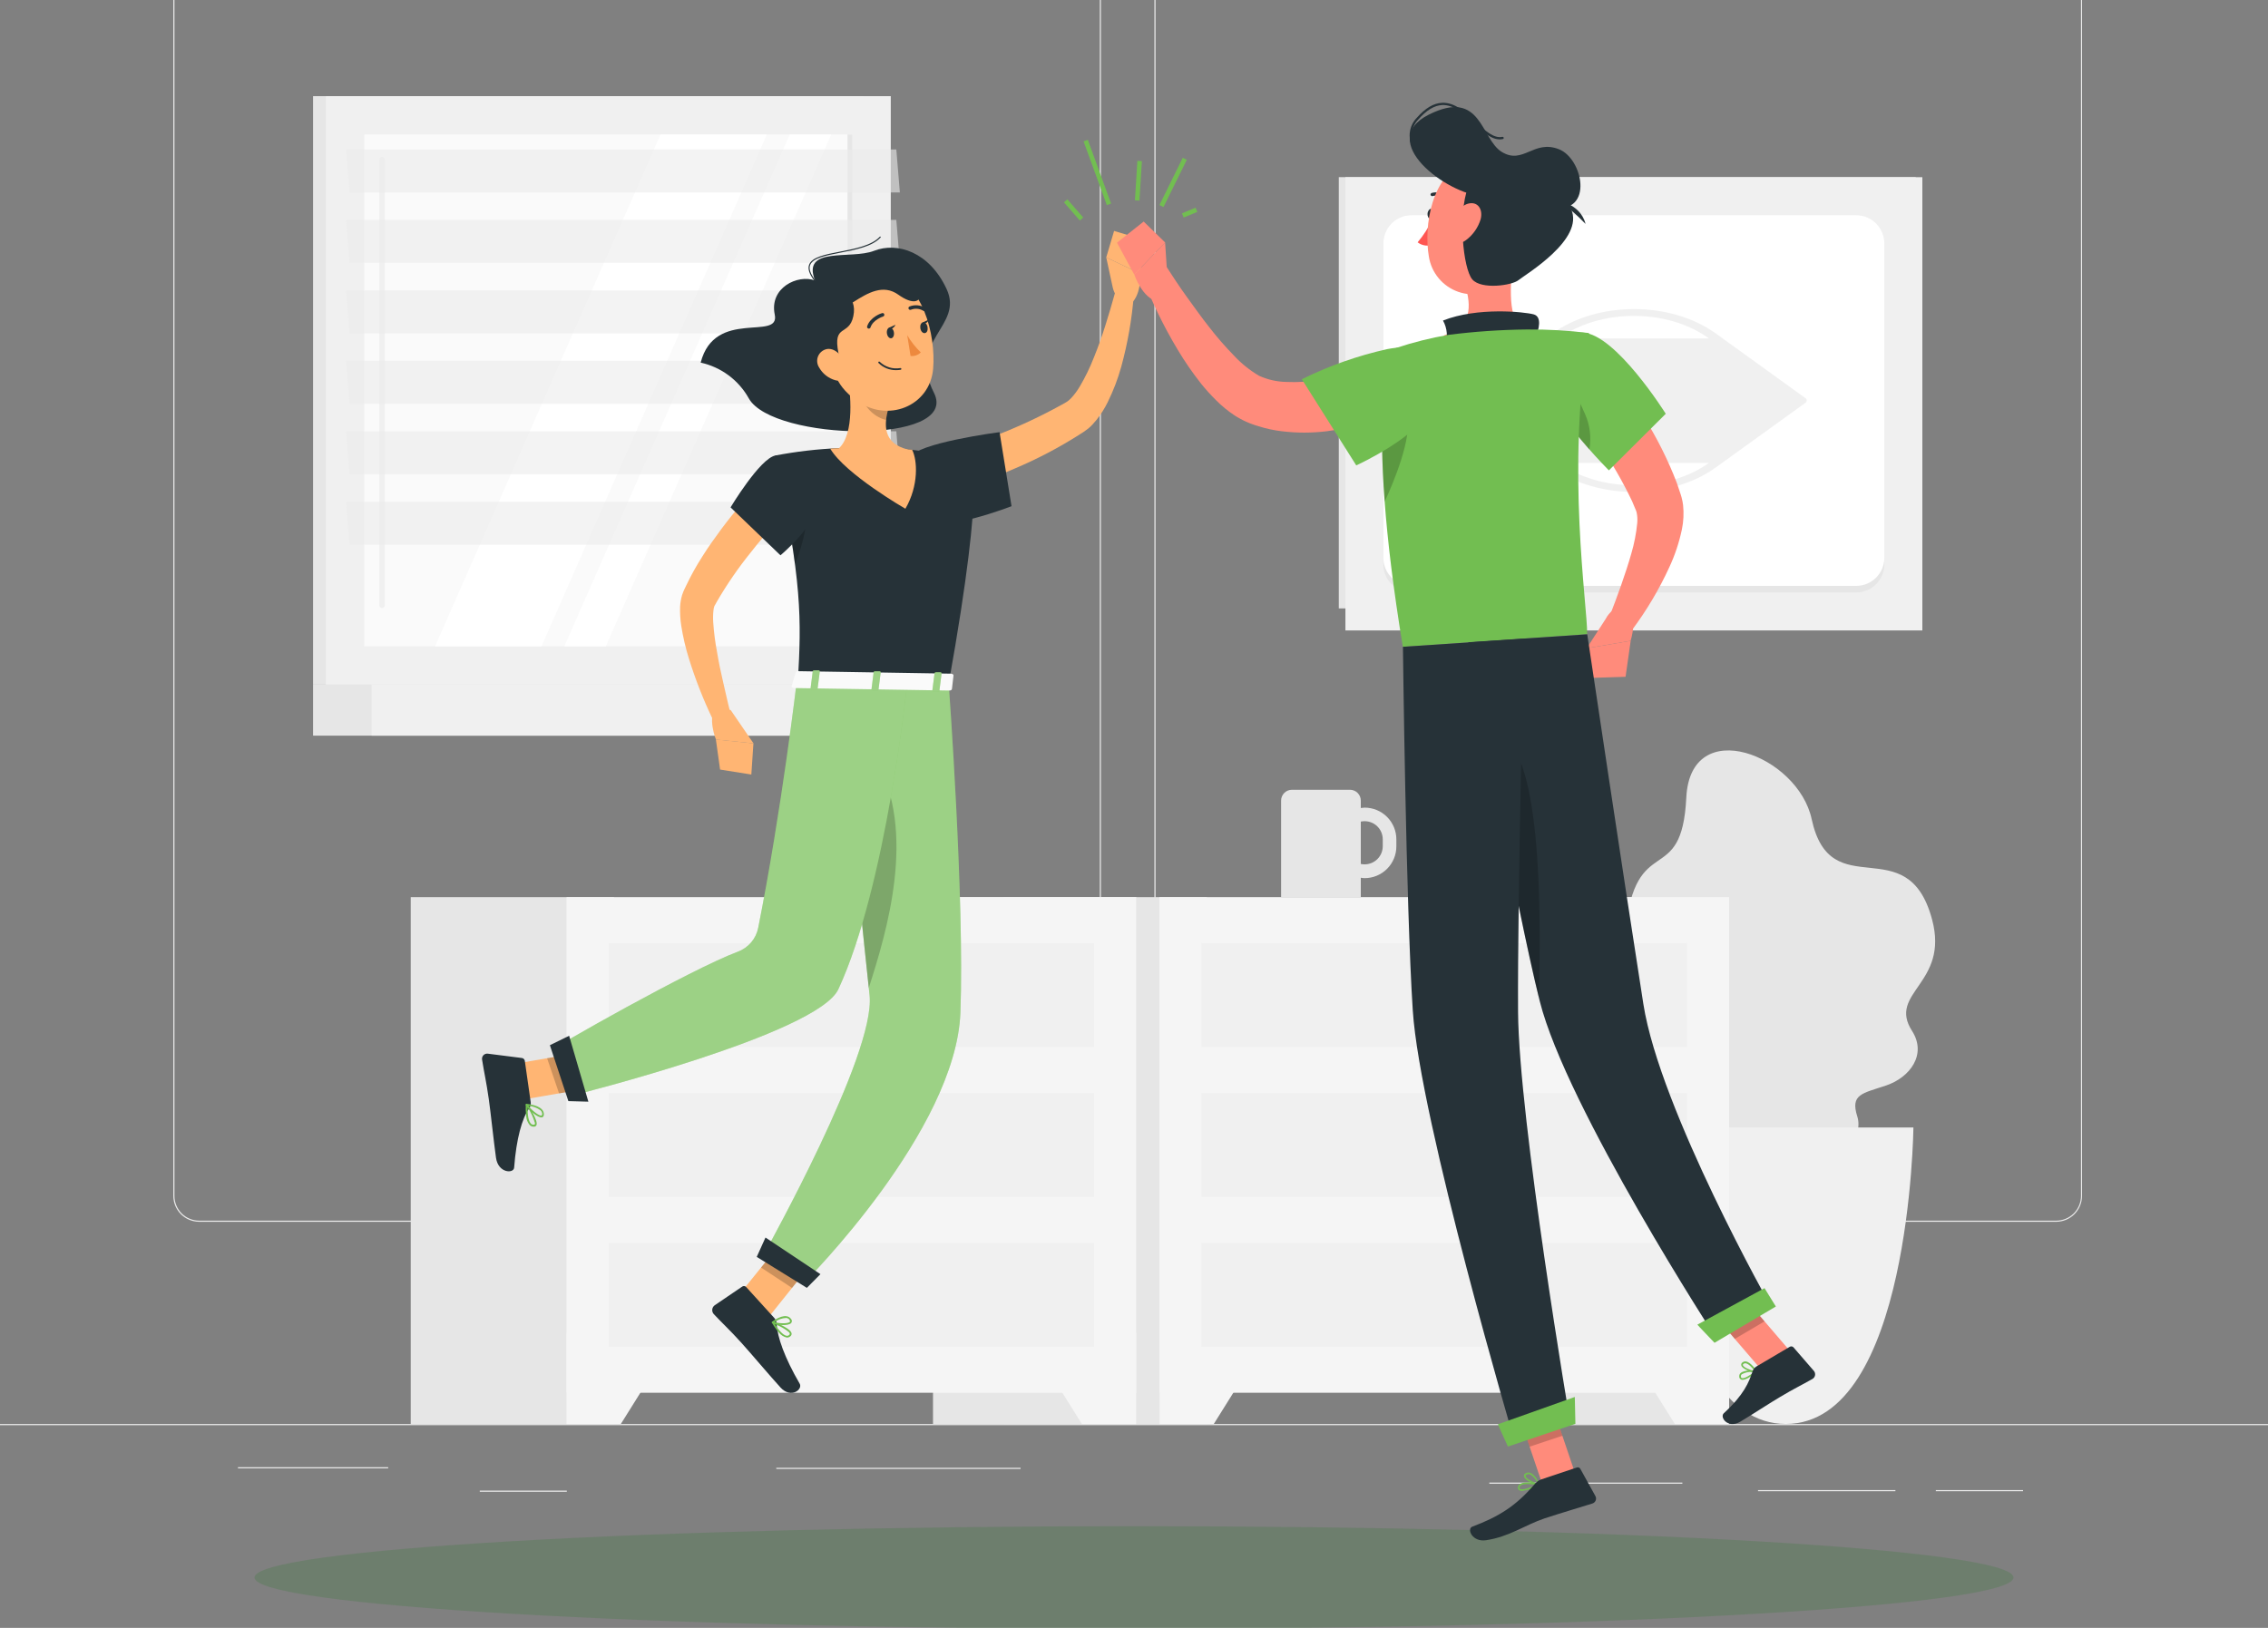 <svg width="702" height="504" viewBox="0 0 702 504" fill="none" xmlns="http://www.w3.org/2000/svg">
<rect x="0" y="0" width="702" height="504" fill="#808080" stroke="none"/>
<g clip-path="url(#clip0_4187_2517)">
<g style="mix-blend-mode:multiply">
<path d="M702 440.89H0V441.241H702V440.89Z" fill="#EBEBEB"/>
<path d="M120.155 454.256H73.654V454.607H120.155V454.256Z" fill="#EBEBEB"/>
<path d="M315.9 454.438H240.28V454.789H315.9V454.438Z" fill="#EBEBEB"/>
<path d="M175.444 461.5H148.501V461.851H175.444V461.5Z" fill="#EBEBEB"/>
<path d="M626.184 461.332H599.186V461.683H626.184V461.332Z" fill="#EBEBEB"/>
<path d="M586.676 461.332H544.148V461.683H586.676V461.332Z" fill="#EBEBEB"/>
<path d="M520.73 459.015H460.976V459.366H520.73V459.015Z" fill="#EBEBEB"/>
<path d="M332.748 378.271H61.649C59.526 378.267 57.49 377.421 55.99 375.918C54.489 374.415 53.647 372.378 53.647 370.254V-10.833C53.665 -12.945 54.516 -14.964 56.014 -16.452C57.513 -17.94 59.538 -18.776 61.649 -18.78H332.748C334.874 -18.78 336.913 -17.935 338.416 -16.432C339.92 -14.928 340.764 -12.889 340.764 -10.763V370.254C340.764 372.38 339.92 374.42 338.416 375.923C336.913 377.427 334.874 378.271 332.748 378.271ZM61.649 -18.499C59.619 -18.495 57.672 -17.686 56.238 -16.249C54.803 -14.812 53.998 -12.864 53.998 -10.833V370.254C53.998 372.285 54.803 374.233 56.238 375.67C57.672 377.107 59.619 377.916 61.649 377.92H332.748C334.78 377.916 336.727 377.108 338.164 375.671C339.601 374.234 340.41 372.286 340.413 370.254V-10.833C340.41 -12.865 339.601 -14.813 338.164 -16.25C336.727 -17.687 334.78 -18.495 332.748 -18.499H61.649Z" fill="#EBEBEB"/>
<path d="M636.448 378.271H365.335C363.21 378.267 361.173 377.422 359.671 375.919C358.168 374.416 357.322 372.379 357.318 370.254V-10.833C357.341 -12.946 358.194 -14.965 359.695 -16.453C361.196 -17.94 363.222 -18.776 365.335 -18.78H636.448C638.557 -18.773 640.578 -17.934 642.074 -16.447C643.569 -14.96 644.418 -12.943 644.436 -10.833V370.254C644.436 372.376 643.596 374.41 642.098 375.913C640.601 377.416 638.569 378.264 636.448 378.271ZM365.335 -18.499C363.303 -18.495 361.356 -17.687 359.919 -16.25C358.482 -14.813 357.673 -12.865 357.669 -10.833V370.254C357.673 372.286 358.482 374.234 359.919 375.671C361.356 377.108 363.303 377.916 365.335 377.92H636.448C638.48 377.916 640.427 377.108 641.864 375.671C643.301 374.234 644.11 372.286 644.113 370.254V-10.833C644.11 -12.865 643.301 -14.813 641.864 -16.25C640.427 -17.687 638.48 -18.495 636.448 -18.499H365.335Z" fill="#EBEBEB"/>
<path d="M583.839 336.053C591.168 333.568 596.475 326.492 591.842 319.205C584.12 307.215 603.425 304.659 598.006 284.596C590.354 256.264 566.654 280.82 560.758 253.624C556.546 233.842 523.243 220.883 521.951 246.927C520.547 275.456 506.226 256.825 503.053 288.528C500.849 310.458 532.06 313.645 522.709 320.497C515.9 325.509 511.884 334.228 521.375 340.153C534.306 348.282 522.106 354.628 530.895 360.3C539.684 365.972 541.116 356.93 554.763 361.339C566.963 365.27 577.311 353.21 574.882 345.67C572.65 338.72 576.468 338.552 583.839 336.053Z" fill="#E6E6E6"/>
<path d="M513.303 349.068C513.303 349.068 514.3 440.862 552.769 440.862C591.239 440.862 592.25 349.068 592.25 349.068H513.303Z" fill="#F0F0F0"/>
<path d="M267.224 29.77H96.904V211.981H267.224V29.77Z" fill="#E6E6E6"/>
<path d="M275.717 29.77H100.877V211.981H275.717V29.77Z" fill="#F0F0F0"/>
<path d="M267.224 211.981H96.904V227.762H267.224V211.981Z" fill="#E6E6E6"/>
<path d="M289.856 211.981H115.016V227.762H289.856V211.981Z" fill="#F0F0F0"/>
<path d="M263.825 200.09V41.648L112.755 41.648V200.09H263.825Z" fill="#FAFAFA"/>
<path d="M134.672 200.09L204.437 41.648H237.36L167.61 200.09H134.672Z" fill="white"/>
<path d="M118.259 188.254C118.036 188.254 117.822 188.165 117.664 188.007C117.506 187.849 117.417 187.635 117.417 187.411V49.384C117.417 49.159 117.505 48.944 117.663 48.783C117.82 48.623 118.035 48.531 118.259 48.528C118.485 48.531 118.701 48.623 118.861 48.783C119.021 48.942 119.112 49.158 119.116 49.384V187.411C119.112 187.636 119.02 187.85 118.86 188.008C118.7 188.166 118.484 188.254 118.259 188.254Z" fill="#F0F0F0"/>
<path d="M174.686 200.09L244.436 41.648H257.283L187.518 200.09H174.686Z" fill="white"/>
<path d="M263.825 200.089V41.648H262.323V200.089H263.825Z" fill="#E6E6E6"/>
<path opacity="0.6" d="M278.526 59.577H108.206L107.111 46.267H277.431L278.526 59.577Z" fill="#EBEBEB"/>
<path opacity="0.6" d="M278.526 81.381H108.206L107.111 68.085H277.431L278.526 81.381Z" fill="#EBEBEB"/>
<path opacity="0.6" d="M278.526 103.199H108.206L107.111 89.904H277.431L278.526 103.199Z" fill="#EBEBEB"/>
<path opacity="0.6" d="M278.526 125.018H108.206L107.111 111.708H277.431L278.526 125.018Z" fill="#EBEBEB"/>
<path opacity="0.6" d="M278.526 146.836H108.206L107.111 133.526H277.431L278.526 146.836Z" fill="#EBEBEB"/>
<path opacity="0.6" d="M278.526 168.64H108.206L107.111 155.344H277.431L278.526 168.64Z" fill="#EBEBEB"/>
<path d="M535.205 277.759H472.319V440.89H535.205V277.759Z" fill="#E6E6E6"/>
<path d="M518.413 440.89H535.205V412.753H500.807L518.413 440.89Z" fill="#F5F5F5"/>
<path d="M373.562 277.759H310.677V440.89H373.562V277.759Z" fill="#E6E6E6"/>
<path d="M535.205 277.759H358.891V431.202H535.205V277.759Z" fill="#F5F5F5"/>
<path d="M522.176 292.009H371.92V324.161H522.176V292.009Z" fill="#F0F0F0"/>
<path d="M375.682 440.89H358.904V412.753H393.288L375.682 440.89Z" fill="#F5F5F5"/>
<path d="M522.176 338.398H371.92V370.549H522.176V338.398Z" fill="#F0F0F0"/>
<path d="M522.176 384.8H371.92V416.951H522.176V384.8Z" fill="#F0F0F0"/>
<path d="M351.674 277.759H288.789V440.89H351.674V277.759Z" fill="#E6E6E6"/>
<path d="M334.883 440.89H351.674V412.753H317.276L334.883 440.89Z" fill="#F5F5F5"/>
<path d="M190.017 277.759H127.132V440.89H190.017V277.759Z" fill="#E6E6E6"/>
<path d="M351.674 277.759H175.359V431.202H351.674V277.759Z" fill="#F5F5F5"/>
<path d="M338.645 292.009H188.389V324.161H338.645V292.009Z" fill="#F0F0F0"/>
<path d="M192.151 440.89H175.359V412.753H209.757L192.151 440.89Z" fill="#F5F5F5"/>
<path d="M338.645 338.398H188.389V370.549H338.645V338.398Z" fill="#F0F0F0"/>
<path d="M338.645 384.8H188.389V416.951H338.645V384.8Z" fill="#F0F0F0"/>
<path d="M422.379 250.044C421.984 250.06 421.59 250.097 421.2 250.156V247.868C421.2 246.978 420.846 246.124 420.217 245.495C419.587 244.866 418.734 244.512 417.844 244.512H399.887C398.997 244.512 398.143 244.866 397.514 245.495C396.885 246.124 396.531 246.978 396.531 247.868V277.759H421.2V271.75C421.589 271.82 421.983 271.862 422.379 271.876C424.985 271.876 427.485 270.841 429.328 268.998C431.171 267.154 432.207 264.655 432.207 262.048V259.914C432.212 258.62 431.962 257.337 431.471 256.14C430.979 254.943 430.256 253.854 429.343 252.937C428.43 252.02 427.345 251.292 426.15 250.796C424.955 250.299 423.673 250.044 422.379 250.044ZM427.995 261.992C427.995 262.729 427.85 263.46 427.567 264.141C427.285 264.822 426.872 265.442 426.35 265.963C425.829 266.485 425.209 266.898 424.528 267.18C423.847 267.463 423.116 267.608 422.379 267.608C421.982 267.609 421.587 267.567 421.2 267.482V254.368C421.587 254.283 421.982 254.241 422.379 254.242C423.868 254.242 425.297 254.833 426.35 255.887C427.403 256.94 427.995 258.368 427.995 259.858V261.992Z" fill="#E6E6E6"/>
<path d="M592.965 188.366V54.846L414.39 54.846V188.366H592.965Z" fill="#E6E6E6"/>
<path d="M595.016 195.19V54.86L416.441 54.86V195.19H595.016Z" fill="#F0F0F0"/>
<path d="M436.897 183.424L574.531 183.424C579.346 183.424 583.25 179.521 583.25 174.705V75.33C583.25 70.515 579.346 66.611 574.531 66.611L436.897 66.611C432.082 66.611 428.178 70.515 428.178 75.33V174.705C428.178 179.521 432.082 183.424 436.897 183.424Z" fill="#E6E6E6"/>
<path d="M436.897 181.388L574.531 181.388C579.346 181.388 583.25 177.485 583.25 172.669V75.33C583.25 70.515 579.346 66.611 574.531 66.611L436.897 66.611C432.082 66.611 428.178 70.515 428.178 75.33V172.669C428.178 177.485 432.082 181.388 436.897 181.388Z" fill="white"/>
<path d="M531.02 144.758L558.792 124.737C558.923 124.662 559.032 124.554 559.108 124.423C559.184 124.292 559.224 124.144 559.224 123.993C559.224 123.842 559.184 123.693 559.108 123.562C559.032 123.432 558.923 123.323 558.792 123.249L531.077 103.242C517.121 93.175 494.432 93.175 480.533 103.242L452.804 123.249C452.673 123.325 452.564 123.435 452.488 123.567C452.413 123.699 452.373 123.848 452.373 124C452.373 124.152 452.413 124.301 452.488 124.433C452.564 124.564 452.673 124.674 452.804 124.751L480.533 144.758C494.376 154.825 517.065 154.825 531.02 144.758ZM528.957 104.772H482.498C495.303 95.478 516.138 95.478 528.957 104.772ZM528.957 143.312C516.138 152.55 495.261 152.55 482.498 143.312H528.957Z" fill="#F0F0F0"/>
</g>
<path d="M351 504.294C501.344 504.294 623.221 497.179 623.221 488.401C623.221 479.623 501.344 472.508 351 472.508C200.656 472.508 78.778 479.623 78.778 488.401C78.778 497.179 200.656 504.294 351 504.294Z" fill="#247B26" fill-opacity="0.2"/>
<path d="M252.257 86.829C246.908 84.877 238.062 89.061 239.803 97.401C241.544 105.741 221.228 95.309 216.876 112.269C220.006 112.955 222.954 114.299 225.525 116.211C228.095 118.123 230.23 120.561 231.786 123.361C239.171 136.545 297.339 137.892 289.07 121.592C280.8 105.291 298.336 101.065 293.015 89.525C287.694 77.984 277.725 74.839 270.551 77.647C263.376 80.455 248.101 76.116 252.257 86.829Z" fill="#263238"/>
<path d="M252.256 87.011C252.216 87.028 252.171 87.028 252.13 87.011C250.501 84.905 249.94 83.249 250.445 81.943C251.33 79.584 255.387 78.798 260.091 77.885C264.794 76.973 269.806 75.99 272.32 73.294C272.334 73.277 272.352 73.263 272.373 73.253C272.393 73.243 272.416 73.238 272.439 73.238C272.462 73.238 272.484 73.243 272.505 73.253C272.525 73.263 272.544 73.277 272.558 73.294C272.576 73.309 272.59 73.327 272.6 73.348C272.61 73.368 272.615 73.391 272.615 73.414C272.615 73.436 272.61 73.459 272.6 73.48C272.59 73.5 272.576 73.519 272.558 73.533C269.961 76.341 264.752 77.324 260.147 78.222C255.542 79.121 251.568 79.893 250.754 82.069C250.305 83.249 250.838 84.793 252.383 86.801C252.4 86.815 252.415 86.834 252.424 86.854C252.434 86.875 252.439 86.897 252.439 86.92C252.439 86.943 252.434 86.966 252.424 86.986C252.415 87.007 252.4 87.025 252.383 87.04C252.361 87.044 252.338 87.044 252.316 87.039C252.295 87.034 252.274 87.025 252.256 87.011Z" fill="#263238"/>
<path d="M289.448 141.416C292.677 140.406 296.131 139.282 299.445 138.089C302.758 136.896 306.114 135.688 309.399 134.368C315.921 131.798 322.271 128.81 328.409 125.425C329.153 125.032 330.066 124.512 330.277 124.358C330.487 124.203 330.684 124.035 330.894 123.88L331.554 123.249C332.554 122.172 333.434 120.991 334.18 119.725C335.894 116.831 337.368 113.803 338.588 110.669C339.908 107.44 341.087 104.098 342.154 100.7C343.221 97.303 344.26 93.835 345.187 90.437L350.943 91.364C350.342 98.863 349.04 106.29 347.054 113.547C345.998 117.34 344.588 121.025 342.842 124.554C341.879 126.51 340.707 128.355 339.346 130.058C338.939 130.521 338.546 130.971 338.125 131.462C337.704 131.953 337.212 132.347 336.721 132.768C335.843 133.44 334.929 134.063 333.983 134.635C327.586 138.695 320.861 142.213 313.878 145.151C306.979 148.144 299.892 150.686 292.663 152.761L289.448 141.416Z" fill="#FFB573"/>
<path d="M281.656 141.697C283.467 137.162 309.385 133.793 309.385 133.793L313.092 156.72C313.092 156.72 291.231 165.214 286.542 160.932C281.853 156.65 279.002 148.296 281.656 141.697Z" fill="#263238"/>
<path d="M344.415 88.991L342.407 79.697L352.965 84.723C352.965 84.723 353.401 92.094 349.329 94.551L348.318 94.031C347.338 93.529 346.48 92.817 345.805 91.946C345.131 91.075 344.656 90.066 344.415 88.991Z" fill="#FFB573"/>
<path d="M344.836 71.497L354.215 74.319L352.965 84.723L342.407 79.697L344.836 71.497Z" fill="#FFB573"/>
<path d="M227.448 402.49L237.29 408.569L252.636 389.391L244.212 381.739L227.448 402.49Z" fill="#FFB573"/>
<path d="M239.648 408.036L230.958 398.475C230.809 398.308 230.605 398.2 230.383 398.171C230.161 398.143 229.936 398.196 229.75 398.32L221.214 404.119C221.003 404.271 220.826 404.466 220.696 404.691C220.565 404.916 220.484 405.166 220.458 405.425C220.431 405.683 220.46 405.945 220.542 406.192C220.624 406.438 220.757 406.665 220.933 406.857C224.022 410.128 225.679 411.56 229.498 415.758C231.856 418.341 238.329 426.007 241.586 429.573C244.843 433.139 248.606 430.135 247.497 428.352C242.864 420.391 240.575 413.891 240.407 409.931C240.385 409.23 240.117 408.559 239.648 408.036Z" fill="#263238"/>
<g opacity="0.2">
<path d="M252.636 389.405L245.153 398.741L235.563 392.438L244.212 381.739L252.636 389.405Z" fill="black"/>
</g>
<path d="M300.245 142.357C300.245 142.357 305.693 144.365 293.646 211.63L246.963 210.886C248.044 191.89 248.367 180.167 239.943 141.037C246.43 139.792 253 139.027 259.599 138.749C266.665 138.359 273.75 138.476 280.8 139.1C289.954 140.069 300.245 142.357 300.245 142.357Z" fill="#263238"/>
<path opacity="0.2" d="M244.773 165.818C245.293 168.963 245.714 171.869 246.065 174.579C248.018 169.989 249.249 165.126 249.716 160.16L244.773 165.818Z" fill="black"/>
<path d="M262.155 114.923C263.391 121.76 264.514 134.284 259.67 138.791C259.67 138.791 261.425 145.811 274.103 145.951C288.031 146.176 280.87 139.142 280.87 139.142C273.289 137.204 273.584 131.56 274.988 126.281L262.155 114.923Z" fill="#FFB573"/>
<path d="M259.74 138.763C266.801 138.361 273.882 138.474 280.927 139.1L282.331 139.254C283.974 142.497 284.409 150.332 280.239 157.506C280.239 157.506 261.678 146.822 256.975 138.903C257.803 138.833 258.744 138.791 259.74 138.763Z" fill="#FFB573"/>
<path opacity="0.2" d="M267.392 119.542L274.987 126.239C274.642 127.466 274.402 128.72 274.271 129.988C271.379 129.525 267.434 126.267 267.167 123.221C267.015 121.991 267.091 120.744 267.392 119.542Z" fill="black"/>
<path d="M254.994 102.989C257.409 114.137 258.195 118.91 264.822 123.81C274.65 131.181 287.876 125.776 288.831 114.123C289.701 103.635 285.602 87.166 273.892 84.386C271.31 83.746 268.607 83.779 266.042 84.482C263.476 85.185 261.134 86.533 259.238 88.4C257.342 90.266 255.957 92.587 255.214 95.141C254.471 97.695 254.395 100.397 254.994 102.989Z" fill="#FFB573"/>
<path d="M255.276 88.752C259.965 89.061 265.469 91.434 264.135 97.85C262.801 104.267 257.662 100.027 259.53 109.363C261.397 118.7 244.17 113.294 246.767 104.73C249.365 96.165 248.087 88.289 255.276 88.752Z" fill="#263238"/>
<path d="M252.271 95.941C259.122 102.315 268.683 84.554 278.034 91.223C287.385 97.892 287.23 86.478 276.63 83.67C266.03 80.862 244.001 88.261 252.271 95.941Z" fill="#263238"/>
<path d="M293.646 211.63C293.646 211.63 298.588 278.503 297.269 313.547C295.865 350.051 249.364 396.65 249.364 396.65L237.346 386.822C237.037 386.976 271.042 326.52 269.16 308.198C264.948 269.349 259.459 211.013 259.459 211.013L293.646 211.63Z" fill="#72BE51"/>
<path opacity="0.3" d="M293.646 211.63C293.646 211.63 298.588 278.503 297.269 313.547C295.865 350.051 249.364 396.65 249.364 396.65L237.346 386.822C237.037 386.976 271.042 326.52 269.16 308.198C264.948 269.349 259.459 211.013 259.459 211.013L293.646 211.63Z" fill="white"/>
<path d="M234.229 389.138L249.744 398.727L253.942 394.487L236.939 383.143L234.229 389.138Z" fill="#263238"/>
<path opacity="0.2" d="M271.07 235.147C266.858 227.875 263.812 228.127 261.537 232.662C263.461 252.515 266.409 282.378 268.894 305.895C274.426 288.696 283.889 257.527 271.07 235.147Z" fill="black"/>
<path d="M156.476 329.847L160.168 340.728L186.732 336.151L183.039 325.27L156.476 329.847Z" fill="#FFB573"/>
<path d="M164.268 341.234L162.443 328.457C162.41 328.226 162.301 328.012 162.133 327.849C161.966 327.687 161.748 327.584 161.516 327.559L151.014 326.225C150.765 326.187 150.51 326.21 150.27 326.291C150.031 326.371 149.815 326.508 149.639 326.689C149.463 326.871 149.333 327.091 149.26 327.333C149.187 327.574 149.172 327.83 149.217 328.078C149.919 332.529 150.495 334.677 151.295 340.307C151.8 343.761 152.853 353.701 153.527 358.475C154.201 363.248 159.059 363.445 159.143 361.451C159.817 352.508 161.614 346.19 163.763 343.199C164.183 342.636 164.365 341.93 164.268 341.234Z" fill="#263238"/>
<g opacity="0.2">
<path d="M186.732 336.151L173.043 338.51L169.337 327.629L183.026 325.27L186.732 336.151Z" fill="black"/>
</g>
<path d="M280.8 211.476C280.8 211.476 274.411 274.094 259.501 306.26C253.057 320.188 177.648 339.043 177.648 339.043L171.049 325.003C170.024 325.003 213.843 300.04 228.416 294.635C230.008 294.038 231.421 293.043 232.52 291.746C233.618 290.448 234.366 288.891 234.692 287.222C242.021 250.255 246.612 210.971 246.612 210.971L280.8 211.476Z" fill="#72BE51"/>
<path opacity="0.3" d="M280.8 211.476C280.8 211.476 274.411 274.094 259.501 306.26C253.057 320.188 177.648 339.043 177.648 339.043L171.049 325.003C170.024 325.003 213.843 300.04 228.416 294.635C230.008 294.038 231.421 293.043 232.52 291.746C233.618 290.448 234.366 288.891 234.692 287.222C242.021 250.255 246.612 210.971 246.612 210.971L280.8 211.476Z" fill="white"/>
<path d="M170.207 323.599L175.921 340.911L182.113 341.079L176.16 320.679L170.207 323.599Z" fill="#263238"/>
<path d="M162.864 345.53C162.919 346.561 163.308 347.547 163.973 348.338C164.158 348.516 164.379 348.651 164.622 348.734C164.864 348.816 165.122 348.844 165.377 348.815C165.523 348.808 165.664 348.759 165.783 348.674C165.903 348.59 165.995 348.473 166.051 348.338C166.627 346.934 163.622 342.427 163.243 341.922C163.211 341.874 163.167 341.836 163.115 341.811C163.063 341.787 163.005 341.776 162.948 341.781C162.894 341.792 162.845 341.82 162.807 341.86C162.77 341.9 162.745 341.951 162.738 342.006C162.674 343.182 162.716 344.361 162.864 345.53ZM165.56 347.538C165.597 347.699 165.597 347.867 165.56 348.029C165.535 348.083 165.496 348.129 165.446 348.162C165.396 348.194 165.338 348.211 165.279 348.212C165.114 348.237 164.946 348.224 164.788 348.172C164.629 348.121 164.485 348.034 164.366 347.917C163.636 347.243 163.257 345.361 163.313 342.834C164.293 344.275 165.037 345.863 165.518 347.538H165.56Z" fill="#72BE51"/>
<path d="M162.724 342.048V342.146C163.552 343.55 166.43 346.148 167.708 345.923C168.017 345.923 168.368 345.656 168.34 344.898C168.314 344.331 168.067 343.796 167.652 343.41C166.248 342.006 163.075 341.781 162.948 341.767C162.902 341.766 162.857 341.776 162.816 341.795C162.774 341.815 162.738 341.844 162.709 341.88C162.707 341.936 162.712 341.993 162.724 342.048ZM167.82 344.688C167.82 344.688 167.82 344.8 167.82 344.856C167.82 345.347 167.638 345.375 167.581 345.39C166.809 345.53 164.577 343.733 163.524 342.357C164.893 342.463 166.206 342.949 167.315 343.761C167.571 343.996 167.748 344.305 167.82 344.645V344.688Z" fill="#72BE51"/>
<path d="M274.524 103.228C274.665 104.154 275.254 104.814 275.858 104.73C276.462 104.646 276.827 103.817 276.687 102.905C276.546 101.992 275.942 101.318 275.353 101.402C274.763 101.487 274.384 102.315 274.524 103.228Z" fill="#263238"/>
<path d="M284.871 101.641C285.012 102.554 285.615 103.228 286.275 103.129C286.935 103.031 287.244 102.217 287.104 101.304C286.963 100.391 286.359 99.718 285.7 99.816C285.04 99.914 284.731 100.728 284.871 101.641Z" fill="#263238"/>
<path d="M285.447 99.9L287.553 98.931C287.553 98.931 286.683 100.827 285.447 99.9Z" fill="#263238"/>
<path d="M280.8 103.761C281.951 105.73 283.368 107.53 285.012 109.11C284.597 109.517 284.097 109.827 283.549 110.018C283 110.21 282.417 110.279 281.839 110.22L280.8 103.761Z" fill="#ED893E"/>
<path d="M277.36 114.6C277.831 114.597 278.3 114.56 278.764 114.488C278.8 114.483 278.833 114.47 278.864 114.452C278.894 114.434 278.921 114.409 278.942 114.381C278.963 114.352 278.978 114.319 278.986 114.284C278.994 114.25 278.995 114.214 278.989 114.179C278.984 114.144 278.972 114.11 278.953 114.079C278.935 114.049 278.911 114.022 278.882 114.001C278.853 113.98 278.82 113.965 278.786 113.957C278.751 113.949 278.715 113.948 278.68 113.954C277.543 114.153 276.376 114.082 275.272 113.748C274.167 113.414 273.156 112.826 272.32 112.031C272.297 112.004 272.269 111.982 272.237 111.966C272.206 111.95 272.171 111.941 272.136 111.938C272.101 111.936 272.066 111.94 272.032 111.951C271.999 111.962 271.968 111.98 271.941 112.003C271.914 112.026 271.892 112.054 271.876 112.085C271.861 112.117 271.851 112.151 271.848 112.186C271.846 112.222 271.85 112.257 271.861 112.29C271.872 112.324 271.89 112.355 271.913 112.382C272.627 113.096 273.477 113.66 274.413 114.041C275.348 114.422 276.35 114.612 277.36 114.6Z" fill="#263238"/>
<path d="M253.534 113.772C254.612 115.697 256.409 117.116 258.532 117.717C261.34 118.489 262.744 115.962 261.944 113.308C261.228 110.922 258.897 107.692 256.075 108.043C255.46 108.141 254.88 108.391 254.386 108.771C253.892 109.151 253.501 109.648 253.249 110.217C252.996 110.786 252.89 111.41 252.94 112.031C252.99 112.651 253.194 113.25 253.534 113.772Z" fill="#FFB573"/>
<path d="M268.923 101.739C269.036 101.738 269.146 101.702 269.239 101.637C269.332 101.572 269.402 101.481 269.442 101.374C270.214 98.974 273.317 97.991 273.345 97.991C273.483 97.946 273.597 97.848 273.663 97.719C273.728 97.59 273.741 97.441 273.696 97.303C273.677 97.234 273.644 97.17 273.599 97.115C273.555 97.059 273.499 97.014 273.436 96.981C273.372 96.948 273.303 96.928 273.232 96.923C273.161 96.918 273.09 96.928 273.022 96.952C272.868 96.952 269.358 98.103 268.403 101.023C268.379 101.091 268.369 101.164 268.374 101.236C268.379 101.308 268.399 101.378 268.431 101.443C268.464 101.507 268.51 101.564 268.565 101.61C268.621 101.656 268.685 101.691 268.754 101.711C268.807 101.734 268.865 101.744 268.923 101.739Z" fill="#263238"/>
<path d="M286.135 96.348C286.253 96.346 286.367 96.305 286.46 96.233C286.553 96.161 286.621 96.061 286.652 95.947C286.684 95.834 286.678 95.713 286.635 95.603C286.593 95.493 286.516 95.4 286.416 95.337C285.683 94.877 284.851 94.599 283.989 94.526C283.127 94.453 282.26 94.587 281.46 94.916C281.34 94.985 281.25 95.097 281.209 95.23C281.168 95.362 281.179 95.505 281.24 95.63C281.3 95.755 281.406 95.852 281.536 95.902C281.665 95.952 281.809 95.951 281.937 95.899C282.572 95.644 283.259 95.545 283.94 95.608C284.621 95.672 285.277 95.896 285.855 96.264C285.938 96.319 286.035 96.348 286.135 96.348Z" fill="#263238"/>
<path d="M244.956 156.552C242.892 158.77 240.744 161.185 238.638 163.572C236.532 165.958 234.426 168.373 232.517 170.858C228.596 175.692 225.057 180.822 221.931 186.204L221.383 187.187C221.311 187.322 221.232 187.454 221.144 187.58C220.993 187.972 220.894 188.383 220.85 188.801C220.698 190.12 220.67 191.451 220.765 192.775C220.977 195.837 221.371 198.885 221.945 201.901C222.464 205.018 223.11 208.163 223.854 211.293C224.598 214.424 225.258 217.611 226.073 220.714L220.611 222.708C217.709 216.646 215.251 210.382 213.254 203.965C212.209 200.63 211.411 197.223 210.867 193.772C210.567 191.84 210.445 189.885 210.502 187.931C210.562 186.714 210.759 185.508 211.092 184.337C211.195 183.973 211.322 183.617 211.471 183.27C211.653 182.82 211.724 182.666 211.822 182.469L212.398 181.276C213.893 178.127 215.59 175.079 217.48 172.15C219.291 169.216 221.299 166.534 223.321 163.726C227.387 158.286 231.815 153.126 236.574 148.282L244.956 156.552Z" fill="#FFB573"/>
<path d="M239.957 141.037C235.17 142.006 226.128 157.085 226.128 157.085L241.572 171.925C241.572 171.925 252.888 162.434 252.692 156.088C252.481 149.461 245.419 139.872 239.957 141.037Z" fill="#263238"/>
<path d="M241.067 412.515C241.656 413.309 242.506 413.871 243.468 414.101C243.711 414.128 243.957 414.094 244.185 414.004C244.413 413.913 244.615 413.768 244.773 413.582C244.878 413.474 244.954 413.342 244.993 413.197C245.032 413.052 245.034 412.899 244.998 412.753C244.619 411.181 239.803 409.37 239.256 409.173C239.205 409.15 239.147 409.146 239.093 409.162C239.039 409.177 238.992 409.211 238.961 409.257C238.927 409.302 238.908 409.356 238.908 409.412C238.908 409.468 238.927 409.522 238.961 409.566C239.563 410.617 240.268 411.605 241.067 412.515ZM244.198 412.431C244.324 412.555 244.416 412.71 244.465 412.88C244.48 412.937 244.478 412.998 244.461 413.055C244.444 413.112 244.411 413.163 244.366 413.203C244.267 413.332 244.135 413.433 243.986 413.497C243.836 413.561 243.672 413.585 243.51 413.568C242.583 413.47 241.235 412.164 239.831 409.974C241.414 410.542 242.891 411.372 244.198 412.431Z" fill="#72BE51"/>
<path d="M238.961 409.608C238.988 409.639 239.021 409.664 239.059 409.679C240.463 410.268 244.1 410.605 244.914 409.58C245.054 409.39 245.12 409.156 245.1 408.92C245.079 408.685 244.973 408.465 244.802 408.303C244.635 408.08 244.425 407.894 244.183 407.756C243.942 407.619 243.674 407.532 243.398 407.502C241.545 407.25 239.073 409.131 238.975 409.215C238.935 409.24 238.903 409.275 238.883 409.318C238.863 409.36 238.856 409.408 238.863 409.454C238.886 409.511 238.92 409.563 238.961 409.608ZM244.254 408.499L244.353 408.626C244.661 409.033 244.535 409.187 244.493 409.229C244.002 409.861 241.32 409.805 239.747 409.342C240.787 408.545 242.047 408.088 243.356 408.036C243.715 408.072 244.049 408.237 244.296 408.499H244.254Z" fill="#72BE51"/>
<path d="M275.086 101.501L277.192 100.532C277.192 100.532 276.335 102.413 275.086 101.501Z" fill="#263238"/>
<path d="M246.304 208.134L245.04 212.346C244.872 212.669 245.251 213.006 245.799 213.02L293.843 213.793C294.265 213.793 294.616 213.596 294.644 213.329L295.135 209.117C295.135 208.822 294.798 208.57 294.335 208.57L247.104 207.798C246.953 207.774 246.798 207.793 246.656 207.853C246.515 207.912 246.393 208.01 246.304 208.134Z" fill="#FAFAFA"/>
<path d="M252.565 213.526H251.302C251.049 213.526 250.867 213.385 250.881 213.231L251.569 207.812C251.569 207.657 251.807 207.531 252.06 207.531H253.324C253.576 207.531 253.759 207.671 253.745 207.84L253.057 213.259C253.043 213.399 252.818 213.526 252.565 213.526Z" fill="#72BE51"/>
<g opacity="0.3">
<path d="M252.565 213.526H251.302C251.049 213.526 250.867 213.385 250.881 213.231L251.569 207.812C251.569 207.657 251.807 207.531 252.06 207.531H253.324C253.576 207.531 253.759 207.671 253.745 207.84L253.057 213.259C253.043 213.399 252.818 213.526 252.565 213.526Z" fill="white"/>
</g>
<path d="M290.277 214.13H288.999C288.746 214.13 288.564 214.003 288.578 213.835L289.266 208.415C289.266 208.261 289.505 208.135 289.757 208.135H291.021C291.274 208.135 291.47 208.275 291.442 208.429L290.768 213.849C290.74 214.003 290.529 214.13 290.277 214.13Z" fill="#72BE51"/>
<path opacity="0.3" d="M290.277 214.13H288.999C288.746 214.13 288.564 214.003 288.578 213.835L289.266 208.415C289.266 208.261 289.505 208.135 289.757 208.135H291.021C291.274 208.135 291.47 208.275 291.442 208.429L290.768 213.849C290.74 214.003 290.529 214.13 290.277 214.13Z" fill="white"/>
<path d="M271.421 213.821H270.157C269.905 213.821 269.708 213.68 269.736 213.526L270.41 208.106C270.445 208.009 270.514 207.927 270.604 207.875C270.694 207.824 270.799 207.806 270.901 207.826H272.179C272.432 207.826 272.614 207.966 272.6 208.12L271.912 213.54C271.898 213.694 271.674 213.821 271.421 213.821Z" fill="#72BE51"/>
<path opacity="0.3" d="M271.421 213.821H270.157C269.905 213.821 269.708 213.68 269.736 213.526L270.41 208.106C270.445 208.009 270.514 207.927 270.604 207.875C270.694 207.824 270.799 207.806 270.901 207.826H272.179C272.432 207.826 272.614 207.966 272.6 208.12L271.912 213.54C271.898 213.694 271.674 213.821 271.421 213.821Z" fill="white"/>
<path d="M226.212 219.9L233.232 230.163L221.607 228.97C221.607 228.97 218.799 222.16 221.719 218.44L226.212 219.9Z" fill="#FFB573"/>
<path d="M232.558 239.795L222.885 238.264L221.579 228.942L233.204 230.149L232.558 239.795Z" fill="#FFB573"/>
<path d="M436.378 125.832L434.707 126.632L433.163 127.32C432.138 127.755 431.113 128.163 430.074 128.556C428.01 129.342 425.932 130.058 423.812 130.704C419.523 132.01 415.132 132.949 410.685 133.512C406.045 134.081 401.354 134.081 396.715 133.512C394.276 133.221 391.869 132.704 389.526 131.967C388.937 131.813 388.333 131.574 387.743 131.378L386.859 131.055L385.848 130.62C385.182 130.344 384.535 130.025 383.91 129.665C383.293 129.328 382.689 128.991 382.155 128.626C380.082 127.263 378.158 125.686 376.413 123.923C374.793 122.325 373.265 120.638 371.836 118.868C369.152 115.477 366.694 111.912 364.479 108.198C360.161 101.003 356.492 93.438 353.514 85.593L360.73 82.083C362.85 85.341 365.041 88.752 367.343 91.911C369.646 95.07 371.934 98.342 374.363 101.388C376.692 104.397 379.19 107.271 381.846 109.995C384.13 112.467 386.759 114.595 389.653 116.313C392.346 117.549 395.268 118.209 398.231 118.25C401.671 118.409 405.117 118.187 408.508 117.591C412.092 116.979 415.629 116.12 419.095 115.021C420.85 114.488 422.605 113.898 424.345 113.252C425.202 112.929 426.058 112.578 426.901 112.241L428.15 111.722L429.245 111.258L436.378 125.832Z" fill="#FF8B7B"/>
<path d="M361.334 85.902L360.632 75.063L351.099 85.018C351.099 85.018 353.57 92.557 358.638 93.442L359.438 92.529C360.227 91.635 360.807 90.576 361.135 89.43C361.463 88.283 361.531 87.078 361.334 85.902Z" fill="#FF8B7B"/>
<path d="M353.991 68.591L345.735 75.134L351.085 85.018L360.632 75.063L353.991 68.591Z" fill="#FF8B7B"/>
<path d="M495.303 110.388C497.887 113.421 500.049 116.341 502.323 119.416C504.598 122.491 506.62 125.607 508.627 128.823C512.774 135.368 516.26 142.31 519.031 149.546L520 152.438L520.239 153.154L520.351 153.519L520.505 154.067C520.715 154.826 520.865 155.6 520.955 156.383C521.224 158.891 521.101 161.425 520.59 163.895C519.749 167.908 518.454 171.813 516.729 175.534C513.564 182.447 509.672 189.003 505.117 195.091L498.097 191.076C499.347 187.833 500.639 184.463 501.79 181.15C502.941 177.836 504.05 174.523 504.949 171.322C505.844 168.273 506.45 165.147 506.76 161.985C506.871 160.878 506.809 159.76 506.578 158.672C506.564 158.546 506.52 158.426 506.451 158.321V158.222L506.339 157.942L506.1 157.394L505.174 155.176C502.261 149.06 498.871 143.182 495.037 137.598C493.127 134.79 491.106 131.883 489.07 129.047C487.034 126.211 484.858 123.431 482.836 120.792L495.303 110.388Z" fill="#FF8B7B"/>
<path d="M497.016 191.581L491.119 200.707L504.71 198.391C504.71 198.391 507.209 190.865 503.671 187.159L502.478 187.411C501.315 187.657 500.221 188.159 499.276 188.88C498.332 189.602 497.56 190.524 497.016 191.581Z" fill="#FF8B7B"/>
<path d="M492.622 209.875L503.152 209.539L504.738 198.391L491.147 200.707L492.622 209.875Z" fill="#FF8B7B"/>
<path d="M443.903 66.232C443.833 67.103 443.341 67.777 442.766 67.763C442.19 67.749 441.797 67.032 441.853 66.176C441.909 65.32 442.429 64.632 442.99 64.646C443.552 64.66 443.959 65.376 443.903 66.232Z" fill="#263238"/>
<path d="M443.412 67.791C442.198 70.394 440.645 72.825 438.793 75.021C439.361 75.462 440.019 75.771 440.721 75.926C441.422 76.082 442.15 76.079 442.851 75.92L443.412 67.791Z" fill="#FF5652"/>
<path d="M443.159 60.7C443.254 60.735 443.359 60.735 443.454 60.7C444.064 60.535 444.704 60.518 445.322 60.65C445.939 60.782 446.517 61.059 447.006 61.459C447.111 61.519 447.235 61.539 447.354 61.516C447.472 61.492 447.579 61.427 447.654 61.332C447.729 61.237 447.767 61.118 447.761 60.996C447.756 60.876 447.707 60.76 447.624 60.672C447.006 60.166 446.274 59.818 445.491 59.656C444.709 59.495 443.899 59.526 443.131 59.746C443.004 59.791 442.899 59.883 442.839 60.003C442.779 60.124 442.768 60.263 442.808 60.392C442.839 60.466 442.887 60.533 442.948 60.587C443.009 60.64 443.081 60.679 443.159 60.7Z" fill="#263238"/>
<path d="M467.94 77.647C468.262 86.45 465.735 97.303 471.351 102.132C471.351 102.132 469.456 110.205 454.953 111.202C439.003 112.297 447.09 103.789 447.09 103.789C455.739 101.108 455.318 94.649 453.619 88.668L467.94 77.647Z" fill="#FF8B7B"/>
<path d="M475.268 104.589C476.335 101.992 477.346 98.061 474.721 97.331C471.828 96.544 457.283 95.028 446.641 99.24C447.296 100.418 447.695 101.721 447.811 103.064C447.927 104.407 447.758 105.759 447.315 107.032L475.268 104.589Z" fill="#263238"/>
<path d="M539.361 427.201C539.207 427.202 539.054 427.174 538.912 427.116C538.715 427.023 538.553 426.869 538.449 426.677C538.346 426.485 538.306 426.265 538.336 426.049C538.335 425.872 538.372 425.696 538.445 425.533C538.518 425.371 538.624 425.226 538.757 425.109C539.951 424.014 543.418 424.294 543.573 424.308C543.622 424.312 543.668 424.33 543.707 424.36C543.746 424.389 543.775 424.43 543.791 424.476C543.808 424.522 543.81 424.572 543.799 424.619C543.788 424.667 543.763 424.71 543.727 424.744C542.997 425.446 540.723 427.201 539.361 427.201ZM542.464 424.772C541.299 424.671 540.13 424.92 539.108 425.488C539.024 425.555 538.955 425.64 538.909 425.737C538.863 425.835 538.84 425.941 538.841 426.049C538.841 426.541 539.052 426.625 539.108 426.653C539.796 426.934 541.677 425.839 542.927 424.786L542.464 424.772Z" fill="#72BE51"/>
<path d="M543.489 424.884C542.24 424.884 539.389 423.929 538.996 422.806C538.927 422.622 538.926 422.419 538.993 422.233C539.059 422.048 539.19 421.893 539.361 421.795C539.512 421.672 539.689 421.584 539.879 421.538C540.068 421.491 540.266 421.488 540.456 421.528C542.001 421.809 543.686 424.336 543.756 424.505C543.78 424.543 543.792 424.587 543.792 424.631C543.792 424.676 543.78 424.72 543.756 424.758C543.733 424.794 543.703 424.825 543.666 424.847C543.629 424.869 543.588 424.881 543.545 424.884H543.489ZM540.19 422.076C540.003 422.074 539.82 422.133 539.67 422.245C539.389 422.469 539.446 422.624 539.474 422.694C539.712 423.368 541.72 424.238 543.04 424.407C542.506 423.677 541.355 422.259 540.372 422.09L540.19 422.076Z" fill="#72BE51"/>
<path d="M471.113 461.599C470.782 461.619 470.453 461.536 470.172 461.36C470.017 461.233 469.905 461.06 469.852 460.866C469.8 460.673 469.808 460.467 469.877 460.279C470.369 458.145 475.732 459.212 476.336 459.338C476.385 459.351 476.43 459.377 476.465 459.415C476.5 459.452 476.523 459.499 476.532 459.549C476.542 459.601 476.535 459.655 476.512 459.703C476.489 459.75 476.452 459.79 476.406 459.816C474.777 460.755 472.978 461.361 471.113 461.599ZM472.91 459.479C471.646 459.479 470.537 459.689 470.369 460.391C470.27 460.798 470.369 460.911 470.481 460.953C471.127 461.43 473.71 460.616 475.521 459.703C474.657 459.565 473.785 459.49 472.91 459.479Z" fill="#72BE51"/>
<path d="M476.279 459.844C474.875 459.689 471.87 458.313 471.674 457.036C471.674 456.741 471.674 456.334 472.348 456.039C472.57 455.945 472.809 455.896 473.05 455.896C473.291 455.896 473.53 455.945 473.752 456.039C475.352 456.685 476.433 459.352 476.475 459.465C476.493 459.504 476.503 459.547 476.503 459.591C476.503 459.634 476.493 459.677 476.475 459.717C476.453 459.751 476.424 459.779 476.39 459.801C476.356 459.822 476.319 459.837 476.279 459.844ZM473.148 456.418C472.958 456.419 472.771 456.462 472.6 456.544C472.165 456.741 472.207 456.937 472.207 457.008C472.334 457.752 474.468 458.931 475.928 459.254C475.476 458.133 474.686 457.181 473.667 456.53C473.503 456.46 473.327 456.422 473.148 456.418Z" fill="#72BE51"/>
<path d="M487.441 455.87L477.29 459.254L469.357 435.793L479.494 432.424L487.441 455.87Z" fill="#FF8B7B"/>
<path d="M554.103 418.355L544.893 423.775L528.508 404.68L537.732 399.261L554.103 418.355Z" fill="#FF8B7B"/>
<path d="M543.643 423.073L553.99 416.965C554.172 416.86 554.384 416.821 554.591 416.855C554.798 416.888 554.988 416.991 555.127 417.148L561.459 424.463C561.609 424.647 561.717 424.861 561.776 425.091C561.835 425.321 561.844 425.561 561.801 425.795C561.758 426.028 561.666 426.25 561.529 426.444C561.392 426.638 561.215 426.801 561.01 426.92C557.36 428.998 555.492 429.812 550.929 432.536C548.121 434.178 542.505 437.871 538.659 440.159C534.812 442.448 532.186 438.755 533.576 437.534C539.824 431.764 541.312 428.001 542.463 424.575C542.661 423.948 543.08 423.414 543.643 423.073Z" fill="#263238"/>
<path d="M477.009 458.047L488.087 454.34C488.286 454.275 488.501 454.281 488.696 454.358C488.891 454.435 489.053 454.578 489.154 454.761L493.815 463.185C493.93 463.393 493.997 463.624 494.012 463.861C494.026 464.099 493.988 464.336 493.899 464.557C493.81 464.777 493.673 464.975 493.499 465.136C493.324 465.297 493.115 465.417 492.888 465.488C488.873 466.765 483.06 468.45 478.02 470.121C472.137 472.087 467.139 475.807 459.951 476.86C455.612 477.492 453.927 473.266 455.739 472.648C463.826 469.615 469.231 466.246 474.847 459.675C475.404 458.943 476.152 458.38 477.009 458.047Z" fill="#263238"/>
<path d="M489.87 102.975C500.063 103.312 515.591 128.106 515.591 128.106L497.985 145.628C491.944 139.485 486.408 132.865 481.432 125.832C473.653 114.6 479.452 102.638 489.87 102.975Z" fill="#72BE51"/>
<path opacity="0.2" d="M490.586 128.135L485.293 116.439L482.977 128.078C486.051 132.29 489.281 136.165 491.948 139.198C492.612 135.457 492.137 131.603 490.586 128.135Z" fill="black"/>
<path d="M428.586 155.316C429.47 167.222 431.211 181.992 434.202 200.244L491.26 196.341C491.387 187.538 484.619 145.067 491.822 103.115C485.465 102.323 479.063 101.952 472.657 102.006C464.55 102.086 456.453 102.639 448.41 103.663C442.87 104.603 437.411 105.969 432.082 107.748C432.082 107.748 427.561 113.364 427.785 138.257C427.87 143.199 428.094 148.844 428.586 155.316Z" fill="#72BE51"/>
<path opacity="0.2" d="M428.585 155.316C431.604 148.787 437.009 135.66 435.605 128.57L427.799 138.257C427.869 143.2 428.094 148.844 428.585 155.316Z" fill="black"/>
<path d="M443.426 125.158C440.224 134.818 419.796 144.084 419.796 144.084L402.948 117.408C411.355 113.252 420.231 110.122 429.386 108.085C444.156 105.249 447.034 114.277 443.426 125.158Z" fill="#72BE51"/>
<path opacity="0.2" d="M469.357 435.807L473.443 447.896L483.594 444.512L479.508 432.424L469.357 435.807Z" fill="black"/>
<path opacity="0.2" d="M537.733 399.261L528.522 404.694L536.961 414.522L546.171 409.103L537.733 399.261Z" fill="black"/>
<path d="M472.769 65.278C471.365 75.836 471.126 82.055 465.412 87.32C463.583 89.058 461.313 90.261 458.848 90.8C456.383 91.338 453.818 91.19 451.431 90.372C449.045 89.554 446.928 88.098 445.311 86.161C443.694 84.225 442.639 81.882 442.26 79.388C440.631 69.812 443.159 54.116 453.815 50.269C456.093 49.356 458.571 49.06 460.999 49.413C463.428 49.766 465.72 50.754 467.644 52.277C469.568 53.801 471.055 55.805 471.955 58.088C472.855 60.371 473.136 62.851 472.769 65.278Z" fill="#FF8B7B"/>
<path d="M455.725 86.52C458.533 89.749 468.038 88.373 470.032 86.717C472.026 85.06 490.601 74.081 486.276 64.73C481.952 55.379 457.424 49.932 454.349 58.117C451.274 66.302 452.819 83.15 455.725 86.52Z" fill="#263238"/>
<path d="M481.361 61.964C481.361 61.964 489.041 62.666 490.768 69.321C488.381 66.864 484.675 63.298 481.361 61.964Z" fill="#263238"/>
<path d="M458.841 60.771C447.806 60.013 425.819 43.726 442.232 35.499C458.645 27.271 458.252 43.038 464.864 47.054C471.477 51.069 474.692 43.136 482.513 46.197C489.982 49.117 493.366 65.966 480.828 64.365C468.29 62.764 458.841 60.771 458.841 60.771Z" fill="#263238"/>
<path d="M460.386 58.566C452.608 58.566 440.534 52.656 437.192 45.495C436.444 44.055 436.165 42.418 436.394 40.812C436.623 39.205 437.349 37.711 438.47 36.538C441.137 33.491 443.707 31.947 446.332 31.834C450.333 31.638 453.605 34.727 456.778 37.717C459.586 40.413 462.394 42.954 465.005 42.364C465.05 42.354 465.097 42.353 465.143 42.36C465.189 42.368 465.232 42.385 465.271 42.41C465.311 42.435 465.344 42.467 465.371 42.505C465.398 42.543 465.417 42.586 465.426 42.631C465.437 42.676 465.438 42.723 465.43 42.769C465.422 42.814 465.406 42.858 465.381 42.897C465.356 42.936 465.324 42.97 465.286 42.997C465.248 43.023 465.205 43.042 465.16 43.052C462.099 43.726 459.277 41.059 456.286 38.236C453.296 35.414 450.081 32.34 446.36 32.522C443.945 32.648 441.53 34.109 438.989 37.001C437.951 38.068 437.278 39.437 437.069 40.91C436.859 42.384 437.124 43.887 437.824 45.2C441.123 52.22 453.127 58.047 460.737 57.836C460.83 57.836 460.919 57.873 460.985 57.939C461.051 58.005 461.088 58.094 461.088 58.187C461.088 58.278 461.053 58.365 460.99 58.431C460.927 58.496 460.842 58.535 460.751 58.538L460.386 58.566Z" fill="#263238"/>
<path d="M458.281 67.917C457.497 70.48 455.918 72.727 453.774 74.333C450.966 76.439 448.916 74.432 449.197 71.273C449.449 68.465 451.246 63.944 454.335 63.073C457.424 62.203 459.109 64.842 458.281 67.917Z" fill="#FF8B7B"/>
<path d="M454.476 198.84C454.476 198.84 469.021 279.753 476.575 309.91C484.858 342.947 531.499 414.831 531.499 414.831L548.347 404.891C548.347 404.891 513.795 343.677 508.656 310.823C503.04 275.091 491.288 196.383 491.288 196.383L454.476 198.84Z" fill="#263238"/>
<path d="M525.378 410.114C525.307 410.114 530.685 415.73 530.685 415.73L549.667 404.498L546.157 398.812L525.378 410.114Z" fill="#72BE51"/>
<path opacity="0.2" d="M462.997 227.482C477.037 229.279 477.149 281.718 476.279 308.745C471.674 290.002 464.668 253.793 459.866 228.071C460.815 227.53 461.917 227.323 462.997 227.482Z" fill="black"/>
<path d="M434.243 200.244C434.243 200.244 435.156 280.272 437.29 312.845C439.452 346.709 468.936 446.786 468.936 446.786L486.121 441.044C486.121 441.044 470.073 346.597 469.877 313.28C469.68 276.902 471.702 197.759 471.702 197.759L434.243 200.244Z" fill="#263238"/>
<path d="M463.657 440.96C463.573 440.96 466.732 447.854 466.732 447.854L487.623 440.834L487.441 432.508L463.657 440.96Z" fill="#72BE51"/>
<path d="M330.374 61.719L329.316 62.642L334.227 68.27L335.285 67.347L330.374 61.719Z" fill="#72BE51"/>
<path d="M336.706 43.285L335.387 43.766L342.592 63.51L343.911 63.029L336.706 43.285Z" fill="#72BE51"/>
<path d="M352.041 49.799L351.291 62.019L352.692 62.105L353.442 49.885L352.041 49.799Z" fill="#72BE51"/>
<path d="M366.083 48.856L358.876 63.477L360.135 64.098L367.342 49.477L366.083 48.856Z" fill="#72BE51"/>
<path d="M370.058 64.305L365.843 66.052L366.38 67.349L370.596 65.602L370.058 64.305Z" fill="#72BE51"/>
</g>
<defs>
<clipPath id="clip0_4187_2517">
<rect width="702" height="504" fill="white"/>
</clipPath>
</defs>
</svg>

